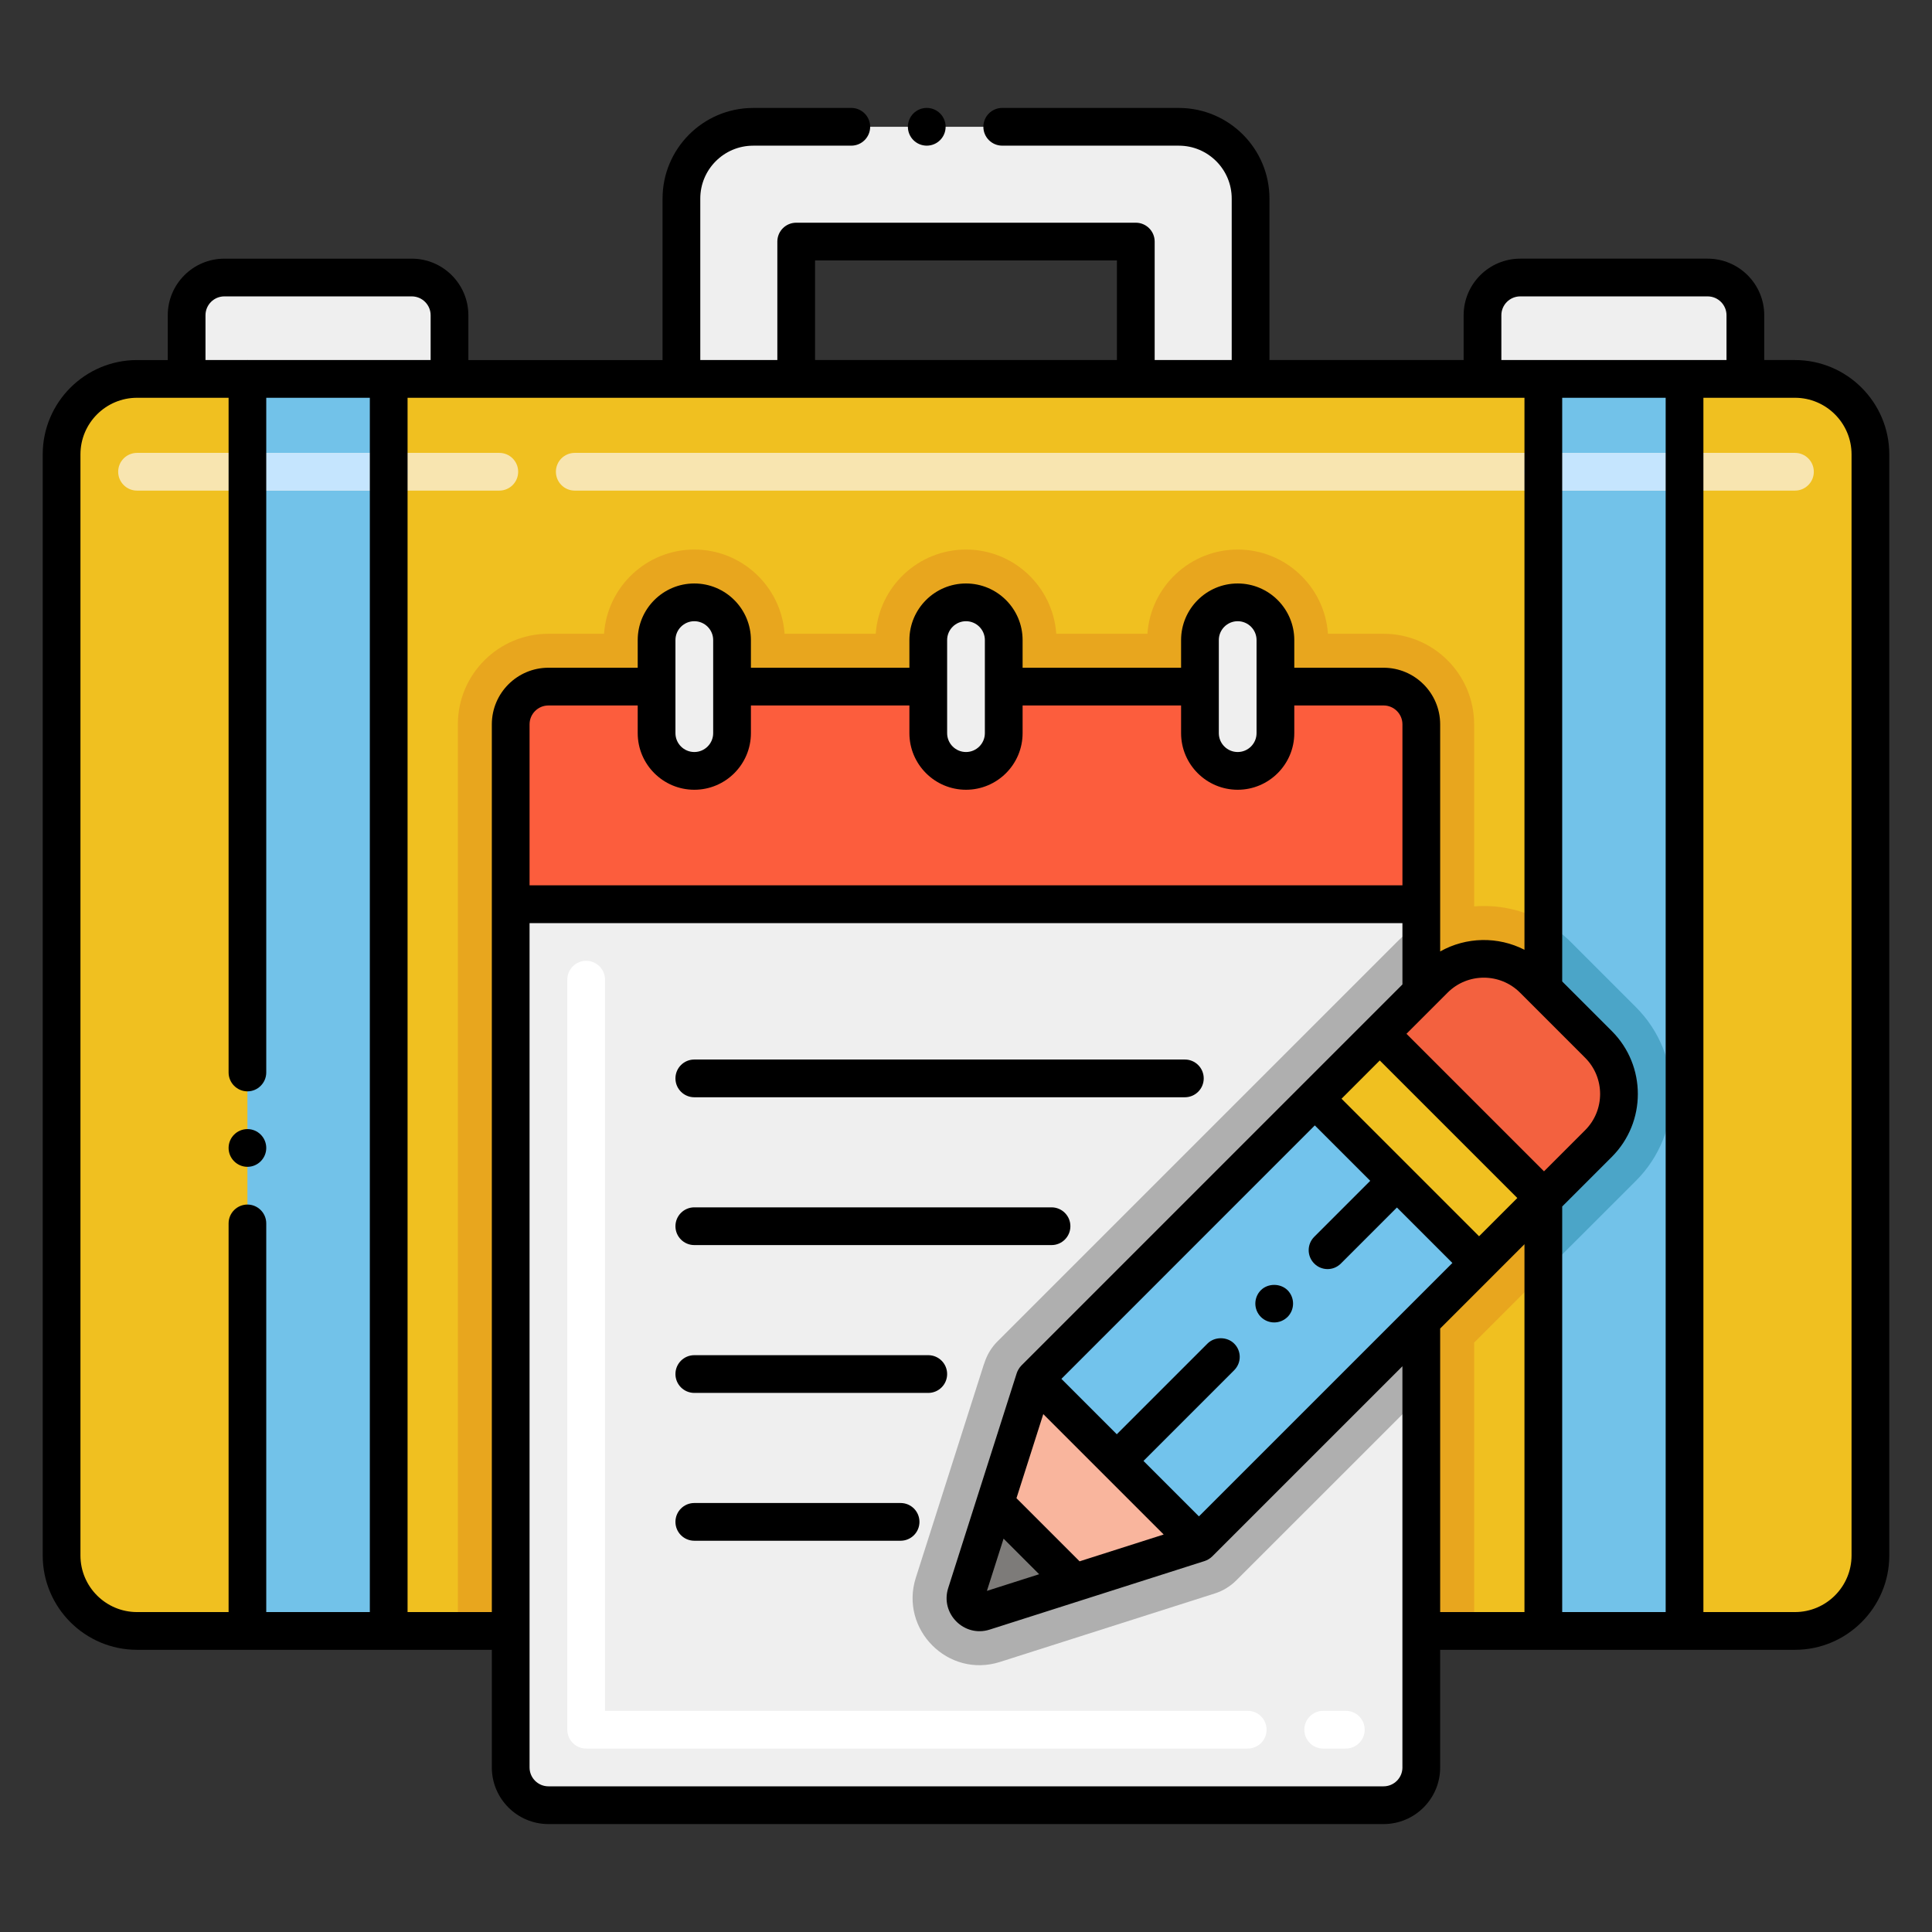 <svg height="512" viewBox="0 0 256 256" width="512" xmlns="http://www.w3.org/2000/svg"><rect x="0" y="0" width="256" height="256" fill="#333333" stroke="none"/><g id="Layer_1"><g><path d="m54.562 36.773h-24.833c-2.761 0-5 2.239-5 5v8.431h34.833v-8.431c0-2.762-2.239-5-5-5z" fill="#efefef"/></g><g><path d="m226.271 36.773h-24.833c-2.761 0-5 2.239-5 5v8.431h34.833v-8.431c0-2.762-2.238-5-5-5z" fill="#efefef"/></g><g><path d="m247.84 60.204v145.9c0 5.53-4.48 10-10 10h-219.68c-5.52 0-10-4.47-10-10v-145.9c0-5.52 4.48-10 10-10h219.68c5.52 0 10 4.48 10 10z" fill="#f0c020"/></g><g><path d="m216.757 133.442-8.628-8.628c-3.511-3.511-8.216-5.075-12.799-4.714v-24.122c0-6.62-5.38-12-12-12h-7.37c-.43-6.23-5.63-11.16-11.96-11.16s-11.53 4.93-11.96 11.16h-12.08c-.43-6.23-5.63-11.16-11.96-11.16s-11.53 4.93-11.96 11.16h-12.08c-.43-6.23-5.63-11.16-11.96-11.16s-11.53 4.93-11.96 11.16h-7.37c-6.62 0-12 5.38-12 12v120.125h61.409c1.945 3.422 6.092 5.497 10.43 4.113 2.484-.792 7.508-2.394 12.898-4.113h49.923v-38.202c7.762-7.761 12.612-12.612 21.427-21.428 6.35-6.349 6.35-16.681 0-23.031z" fill="#e8a61e"/></g><g><path d="m165.708 26.307v23.9h-15.209v-18.196h-44.998v18.197h-15.209v-23.9c0-5.25 4.256-9.505 9.505-9.505h56.405c5.25-.001 9.506 4.255 9.506 9.504z" fill="#efefef"/></g><g><path d="m32.786 50.204h18.719v165.903h-18.719z" fill="#72c2e9"/></g><g><path d="m204.5 50.204h18.71v165.9h-18.71z" fill="#72c2e9"/></g><g><path d="m216.76 156.474c-4.93 4.92-8.61 8.6-12.26 12.25v-46.64c1.3.71 2.52 1.63 3.63 2.73l8.63 8.63c6.35 6.35 6.35 16.68 0 23.03z" fill="#4ba5c8"/></g><g><path d="m188.33 119.814v114.38c0 2.76-2.24 5-5 5h-110.66c-2.76 0-5-2.24-5-5v-114.38z" fill="#efefef"/></g><g><path d="m188.33 122.304v62.6c-5.93 5.92-13.59 13.59-24.52 24.51-.74.74-1.74 1.38-2.82 1.72-7.76 2.47-23.41 7.47-28.48 9.08-6.9 2.2-13.33-4.34-11.16-11.15l9.04-28.35h.01c.38-1.22.99-2.19 1.76-2.96 35.72-35.72 27.74-27.75 52.94-52.94.99-.99 2.08-1.83 3.23-2.51z" fill="#afafaf"/></g><g><path d="m72.67 90.978c-2.76 0-5 2.24-5 5v23.836h120.66v-23.836c0-2.76-2.24-5-5-5z" fill="#fc5d3d"/></g><g><path d="m92 102.147c-2.761 0-5-2.239-5-5v-12.333c0-2.761 2.239-5 5-5 2.761 0 5 2.239 5 5v12.333c0 2.762-2.239 5-5 5z" fill="#efefef"/></g><g><path d="m128 102.147c-2.761 0-5-2.239-5-5v-12.333c0-2.761 2.239-5 5-5 2.761 0 5 2.239 5 5v12.333c0 2.762-2.239 5-5 5z" fill="#efefef"/></g><g><path d="m164 102.147c-2.761 0-5-2.239-5-5v-12.333c0-2.761 2.239-5 5-5 2.761 0 5 2.239 5 5v12.333c0 2.762-2.239 5-5 5z" fill="#efefef"/></g><g><path d="m183.32 136.778h12.171v30.774h-12.171z" fill="#f0c020" transform="matrix(.707 -.707 .707 .707 -52.122 178.498)"/></g><g><path d="m182.829 136.982 7.218-7.218c3.631-3.631 9.508-3.624 13.132 0l8.628 8.628c3.625 3.625 3.631 9.501 0 13.132l-7.218 7.218z" fill="#f3613f"/></g><g><path d="m195.986 167.349-37.123 37.116-21.757-21.757 37.117-37.123z" fill="#72c3ec"/></g><g><path d="m174.223 145.585-37.117 37.123 21.757 21.757 37.123-37.116z" fill="#72c3ec"/></g><g><path d="m158.863 204.465-16.501 5.263-11.98 3.82c-1.452.463-2.822-.906-2.359-2.359l3.82-11.98 5.263-16.501z" fill="#f9b59d"/></g><g><path d="m142.362 209.728-11.98 3.82c-1.452.463-2.822-.906-2.359-2.359l3.82-11.98z" fill="#7d7b79"/></g><g><g><path d="m237.84 65.009h-161.68c-1.381 0-2.5-1.119-2.5-2.5s1.119-2.5 2.5-2.5h161.68c1.381 0 2.5 1.119 2.5 2.5s-1.119 2.5-2.5 2.5zm-171.68 0h-48c-1.381 0-2.5-1.119-2.5-2.5s1.119-2.5 2.5-2.5h48c1.381 0 2.5 1.119 2.5 2.5s-1.119 2.5-2.5 2.5z" fill="#f8e5b0"/></g></g><g><g><path d="m51.5 65.01h-18.71c-1.381 0-2.5-1.119-2.5-2.5s1.119-2.5 2.5-2.5h18.71c1.381 0 2.5 1.119 2.5 2.5s-1.119 2.5-2.5 2.5z" fill="#c5e5fe"/></g></g><g><g><path d="m223.21 65.01h-18.71c-1.381 0-2.5-1.119-2.5-2.5s1.119-2.5 2.5-2.5h18.71c1.381 0 2.5 1.119 2.5 2.5s-1.119 2.5-2.5 2.5z" fill="#c5e5fe"/></g></g><g><g><path d="m178.33 231.694h-3c-1.381 0-2.5-1.119-2.5-2.5s1.119-2.5 2.5-2.5h3c1.381 0 2.5 1.119 2.5 2.5s-1.119 2.5-2.5 2.5zm-13 0h-87.66c-1.381 0-2.5-1.119-2.5-2.5v-99.38c0-1.381 1.119-2.5 2.5-2.5s2.5 1.119 2.5 2.5v96.88h85.16c1.381 0 2.5 1.119 2.5 2.5s-1.119 2.5-2.5 2.5z" fill="#fff"/></g></g><g><path d="m250.34 60.208c0-6.893-5.607-12.5-12.5-12.5h-4.068v-5.935c0-4.136-3.364-7.5-7.5-7.5h-24.833c-4.136 0-7.5 3.364-7.5 7.5v5.935h-25.73v-21.4c0-6.605-5.362-11.979-11.962-12.003-.016 0-.03-.005-.046-.005h-23.4c-1.38 0-2.5 1.12-2.5 2.5s1.12 2.5 2.5 2.5h23.378c.008 0 .016.002.024.002 3.863 0 7.005 3.143 7.005 7.005v21.4h-10.208v-15.696c0-1.381-1.119-2.5-2.5-2.5h-44.998c-1.381 0-2.5 1.119-2.5 2.5v15.697h-10.21v-21.4c0-3.863 3.143-7.005 7.005-7.005.008 0 .016-.002.024-.002h12.979c1.38 0 2.5-1.12 2.5-2.5s-1.12-2.5-2.5-2.5h-13c-.016 0-.031.004-.047.005-6.599.024-11.961 5.399-11.961 12.003v21.4h-25.73v-5.935c0-4.136-3.364-7.5-7.5-7.5h-24.833c-4.136 0-7.5 3.364-7.5 7.5v5.935h-4.069c-6.893 0-12.5 5.607-12.5 12.5v145.9c0 6.893 5.607 12.5 12.5 12.5h47.01v15.59c0 4.136 3.364 7.5 7.5 7.5h110.66c4.136 0 7.5-3.364 7.5-7.5v-15.59h47.01c6.893 0 12.5-5.607 12.5-12.5zm-51.402-18.435c0-1.378 1.122-2.5 2.5-2.5h24.833c1.378 0 2.5 1.122 2.5 2.5v5.935c-13.098 0-16.206 0-29.833 0zm-40.074 159.156-7.347-7.347 12.012-12.013c1.019-1.019.958-2.602 0-3.54-.94-.94-2.59-.94-3.53 0l-12.018 12.018-7.34-7.34 33.579-33.585 7.343 7.343-7.425 7.425c-.97.971-.978 2.551 0 3.53.924.944 2.509 1.031 3.54 0l7.42-7.42 7.35 7.35zm-25.885 2.95 4.713 4.714-6.92 2.207zm10.074 3.004-8.365-8.365 3.552-11.14c1.164 1.164-3.442-3.442 15.953 15.952zm52.931-43.071c-2.032-2.032-16.59-16.59-18.225-18.225l5.069-5.07 18.225 18.225zm-101.484-66.665c0 1.378-1.122 2.5-2.5 2.5s-2.5-1.121-2.5-2.5v-12.333c0-1.378 1.122-2.5 2.5-2.5s2.5 1.122 2.5 2.5zm-2.5 7.5c4.136 0 7.5-3.364 7.5-7.5v-3.669h21v3.669c0 4.135 3.364 7.5 7.5 7.5s7.5-3.364 7.5-7.5v-3.669h21v3.669c0 4.135 3.364 7.5 7.5 7.5s7.5-3.364 7.5-7.5v-3.669h11.83c1.378 0 2.5 1.122 2.5 2.5v21.335h-115.66v-21.334c0-1.378 1.122-2.5 2.5-2.5h11.83v3.669c0 4.135 3.364 7.499 7.5 7.499zm38.5-7.5c0 1.378-1.122 2.5-2.5 2.5s-2.5-1.121-2.5-2.5v-12.333c0-1.378 1.122-2.5 2.5-2.5s2.5 1.122 2.5 2.5zm36 0c0 1.378-1.122 2.5-2.5 2.5s-2.5-1.121-2.5-2.5v-12.333c0-1.378 1.122-2.5 2.5-2.5s2.5 1.122 2.5 2.5zm38.089 58.06-18.225-18.225 5.45-5.45c2.646-2.646 6.951-2.646 9.597 0l8.628 8.628c2.646 2.646 2.646 6.951 0 9.597zm-96.588-120.696h39.998v13.197h-39.998zm-80.772 7.262c0-1.378 1.122-2.5 2.5-2.5h24.833c1.378 0 2.5 1.122 2.5 2.5v5.935h-5.514c-.015 0-.029-.004-.044-.004h-18.676c-.013 0-.025-.004-.038-.004-.028 0-.054.007-.082.008h-5.479zm-16.569 164.335v-145.9c0-4.136 3.364-7.5 7.5-7.5h12.13v89.402c0 1.37 1.12 2.5 2.5 2.5 1.37 0 2.49-1.13 2.49-2.5v-89.402h13.725v160.898h-13.725v-51.496c0-1.38-1.12-2.5-2.49-2.5-1.38 0-2.5 1.12-2.5 2.5v51.498h-12.13c-4.136 0-7.5-3.364-7.5-7.5zm43.345 7.5v-160.9h147.995v73.143c-3.505-1.798-7.723-1.72-11.17.222v-6.255c0-.001 0-.001 0-.002s0-.001 0-.002v-23.835c0-4.136-3.364-7.5-7.5-7.5h-11.83v-3.665c0-4.136-3.364-7.5-7.5-7.5s-7.5 3.364-7.5 7.5v3.665h-21v-3.665c0-4.136-3.364-7.5-7.5-7.5s-7.5 3.364-7.5 7.5v3.665h-21v-3.665c0-4.136-3.364-7.5-7.5-7.5s-7.5 3.364-7.5 7.5v3.665h-11.83c-4.136 0-7.5 3.364-7.5 7.5v23.835.002s0 .001 0 .002v93.79zm131.825 20.59c0 1.378-1.122 2.5-2.5 2.5h-110.66c-1.378 0-2.5-1.122-2.5-2.5v-111.88h115.66v8.127c-25.338 25.338-.88.875-50.491 50.495-.291.291-.524.722-.615 1.008l-9.083 28.481c-1.074 3.367 2.103 6.586 5.5 5.5l28.481-9.083c.334-.106.723-.329 1.009-.615l25.198-25.194v53.161zm5-58.159 6.923-6.922c.006-.006.01-.013.016-.019l4.231-4.231v48.741h-11.17zm16.17 37.569v-53.741l6.576-6.575c4.595-4.596 4.595-12.073 0-16.667l-6.576-6.576v-77.341h13.71v160.9zm38.34-7.5c0 4.136-3.364 7.5-7.5 7.5h-12.13v-160.9h12.13c4.136 0 7.5 3.364 7.5 7.5z"/></g><g><path d="m167.07 170.96c-.929.928-1.018 2.501 0 3.54.939.938 2.508 1.01 3.54 0 .97-.98.97-2.56 0-3.54-.95-.94-2.6-.94-3.54 0z"/></g><g><path d="m92 145.393h65c1.381 0 2.5-1.119 2.5-2.5s-1.119-2.5-2.5-2.5h-65c-1.381 0-2.5 1.119-2.5 2.5s1.119 2.5 2.5 2.5z"/></g><g><path d="m92 164.98h47.333c1.381 0 2.5-1.119 2.5-2.5s-1.119-2.5-2.5-2.5h-47.333c-1.381 0-2.5 1.119-2.5 2.5s1.119 2.5 2.5 2.5z"/></g><g><path d="m123 179.568h-31c-1.381 0-2.5 1.119-2.5 2.5s1.119 2.5 2.5 2.5h31c1.381 0 2.5-1.119 2.5-2.5s-1.119-2.5-2.5-2.5z"/></g><g><path d="m119.333 199.156h-27.333c-1.381 0-2.5 1.119-2.5 2.5s1.119 2.5 2.5 2.5h27.333c1.381 0 2.5-1.119 2.5-2.5s-1.119-2.5-2.5-2.5z"/></g><g><path d="m32.79 154.61c1.37 0 2.49-1.13 2.49-2.5 0-1.38-1.12-2.5-2.49-2.5-1.38 0-2.5 1.12-2.5 2.5 0 1.37 1.12 2.5 2.5 2.5z"/></g><g><circle cx="122.8" cy="16.8" r="2.5"/></g></g></svg>
